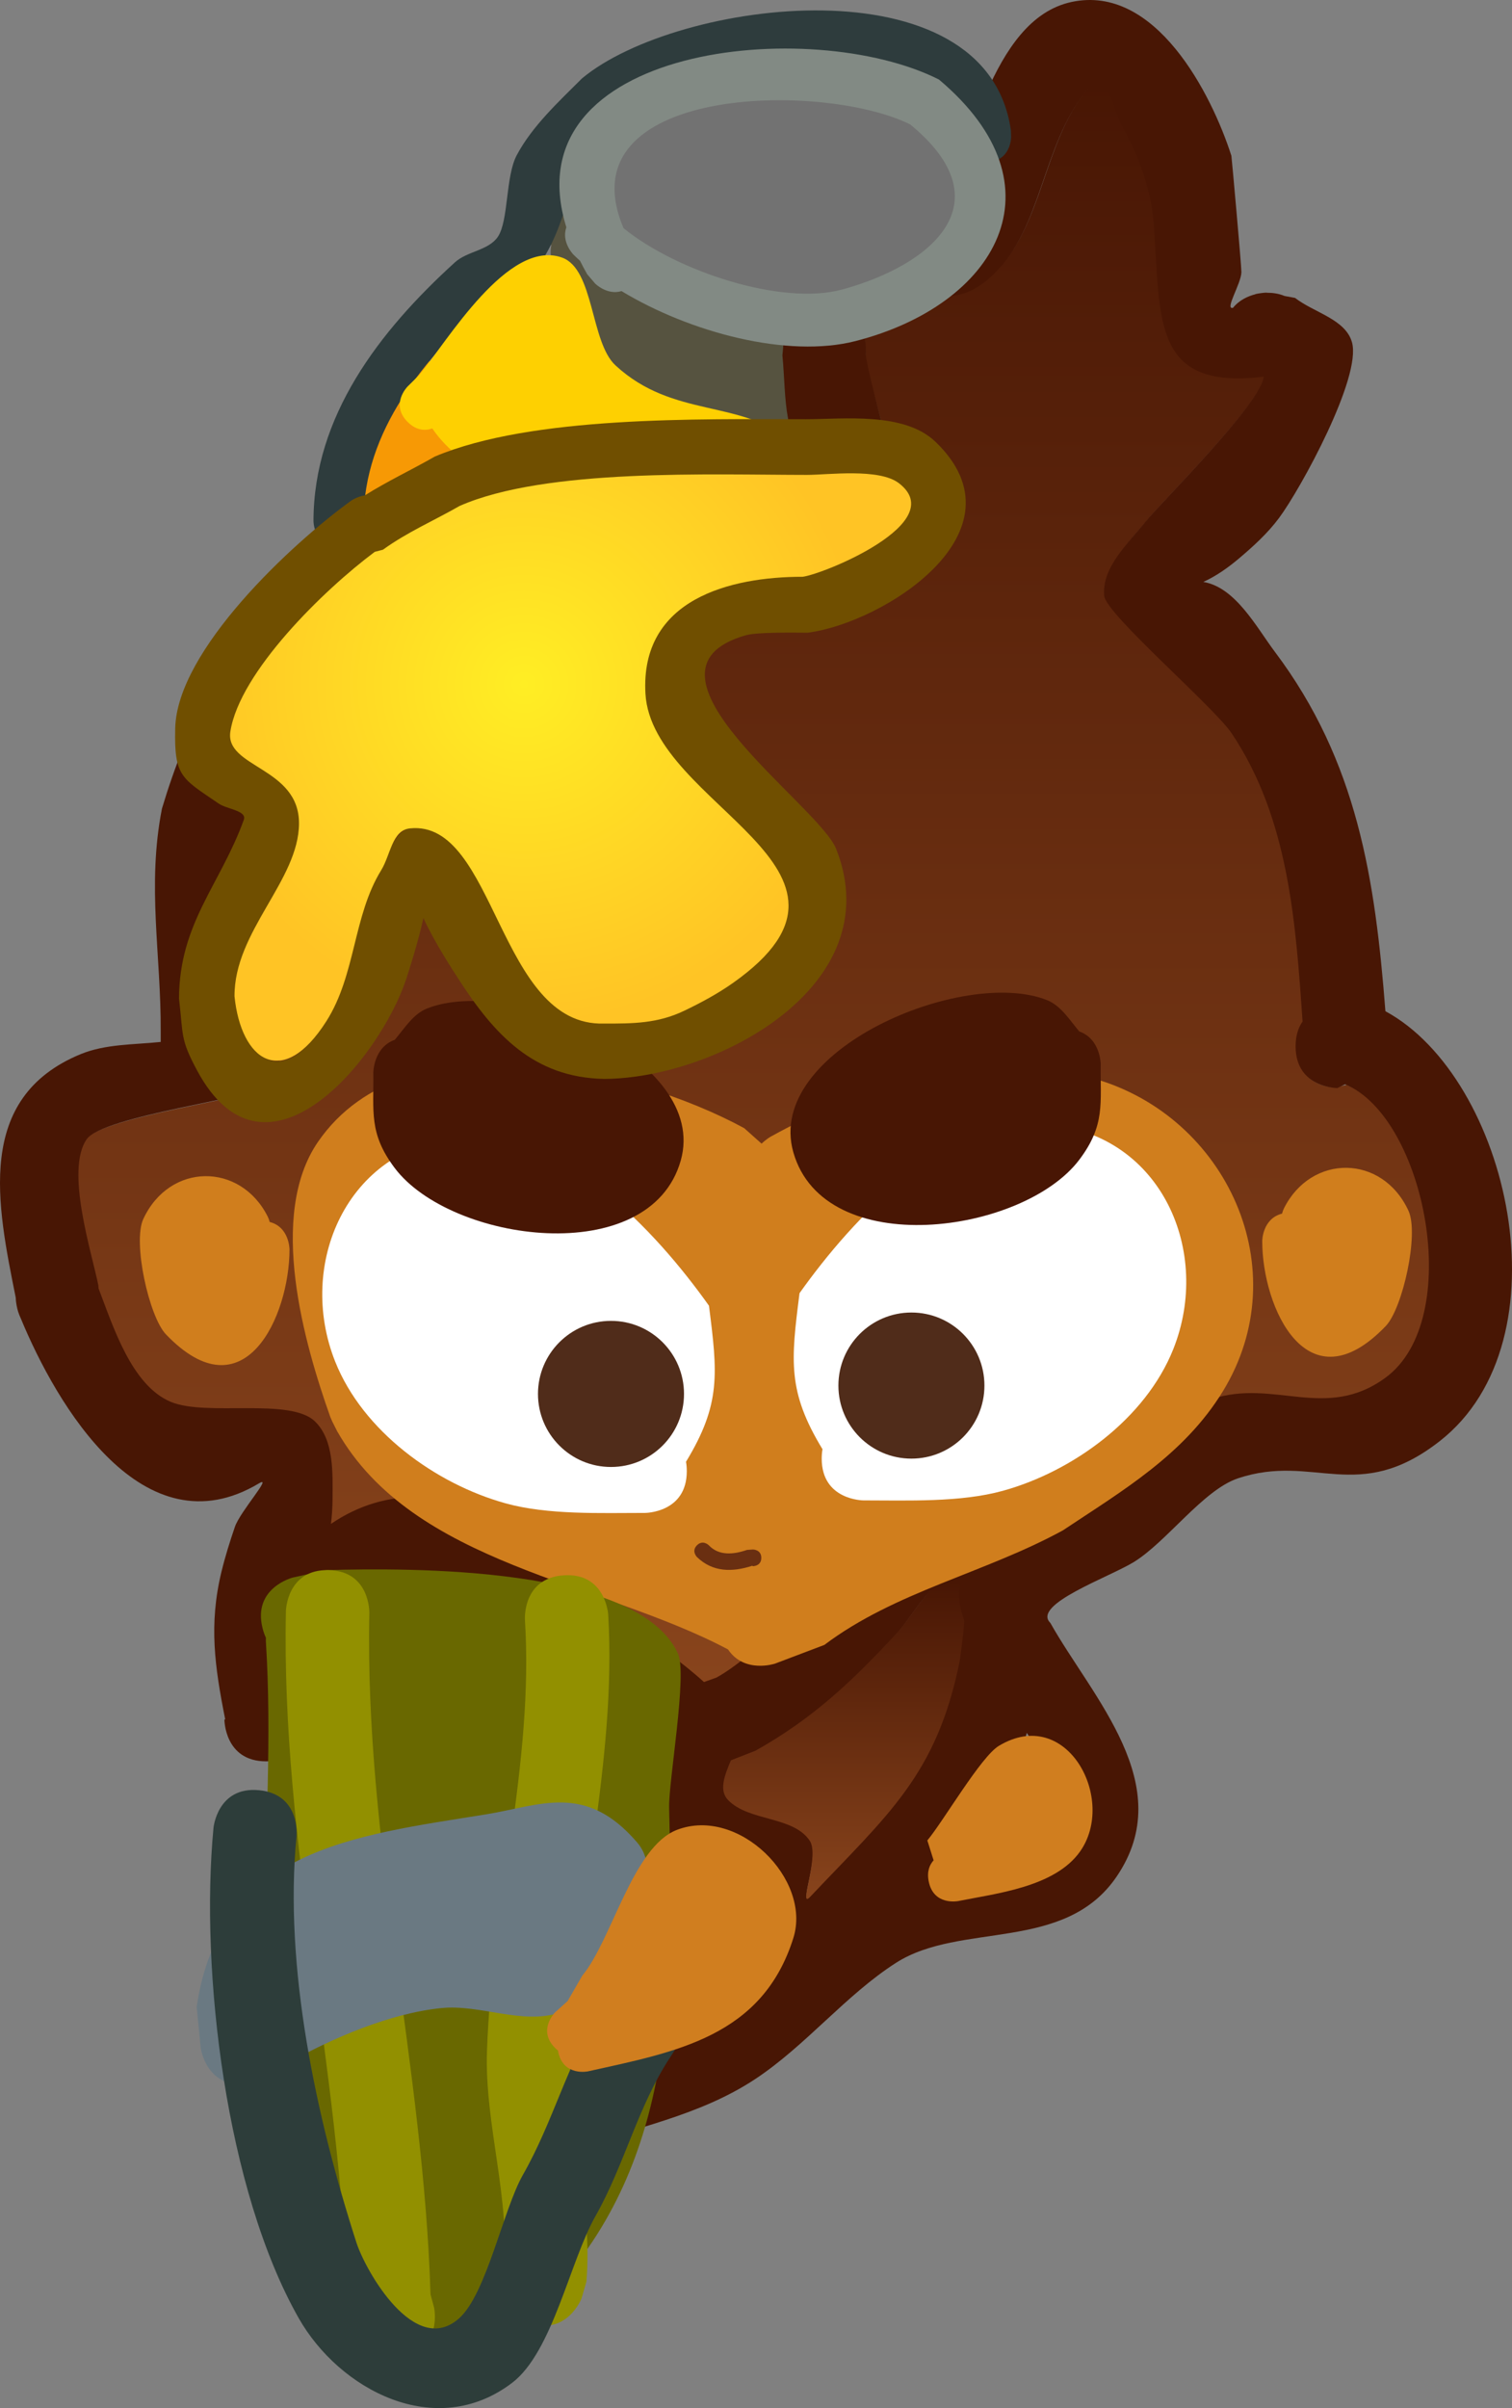 <svg version="1.1" xmlns="http://www.w3.org/2000/svg" xmlns:xlink="http://www.w3.org/1999/xlink" width="86.047" height="136.958" viewBox="0,0,86.047,136.958"><rect x="0" y="0" width="86.047" height="136.958" fill="#808080" stroke="none"/><defs><linearGradient x1="239.865" y1="116.831" x2="239.865" y2="208.126" gradientUnits="userSpaceOnUse" id="color-1"><stop offset="0" stop-color="#481604"/><stop offset="1" stop-color="#88441c"/></linearGradient><linearGradient x1="244.994" y1="202.257" x2="244.994" y2="220.367" gradientUnits="userSpaceOnUse" id="color-2"><stop offset="0" stop-color="#481604"/><stop offset="1" stop-color="#88441c"/></linearGradient><radialGradient cx="226.789" cy="151.28" r="19.379" gradientUnits="userSpaceOnUse" id="color-3"><stop offset="0" stop-color="#ffee24"/><stop offset="1" stop-color="#ffc425"/></radialGradient></defs><g transform="translate(-196.977,-112.366)"><g data-paper-data="{&quot;isPaintingLayer&quot;:true}" fill-rule="nonzero" stroke="none" stroke-linecap="butt" stroke-linejoin="miter" stroke-miterlimit="10" stroke-dasharray="" stroke-dashoffset="0" style="mix-blend-mode: normal"><path d="M228.353,126.309c-0.467,-0.443 -0.895,-1.192 -0.445,-2.318c0.808,-2.021 2.829,-1.212 2.829,-1.212l1.907,0.83c4.19,2.997 11.738,4.821 15.163,8.163c1.665,1.625 1.744,9.079 -0.097,10.483c-0.655,0.5 -5.872,-0.525 -6.903,-0.897c-6.393,-2.302 -9.193,-7.958 -12.209,-13.486c0,0 -0.408,-0.748 -0.245,-1.563z" fill="#565340" stroke-width="0.5"/><path d="M224.586,134.549c0.083,0.084 0.127,0.137 0.127,0.137l2.303,2.764c1.202,1.823 3.64,3.285 3.604,5.468c-0.101,6.237 -12.344,11.073 -16.236,5.465c-1.425,-2.053 3.053,-10.804 3.935,-13.156c0,0 1.221,-3.257 4.478,-2.036c0.894,0.335 1.451,0.824 1.788,1.357z" fill="#f79905" stroke-width="0.25"/><path d="M228.74,201.675c0,0 -0.01,-0.011 -0.029,-0.029c-0.018,-0.02 -0.028,-0.03 -0.028,-0.03l-1.684,-1.647c-4.211,-3.072 -8.163,-2.941 -11.237,-0.851c0.053,-0.445 0.084,-0.911 0.088,-1.4c0.01,-1.514 0.081,-3.381 -1.007,-4.435c-1.419,-1.375 -6.188,-0.271 -8.219,-1.123c-2.223,-0.933 -3.279,-4.273 -4.116,-6.461l-0.011,-0.168c-0.372,-1.858 -1.904,-6.565 -0.674,-8.336c0.906,-1.305 9.415,-2.364 10.103,-2.95c2.539,-2.165 0.212,-10.896 0.335,-13.815c0.207,-4.903 3.153,-8.554 5.956,-12.291c0,0 0.451,-0.602 0.51,-1.379c4.245,-2.174 10.277,-1.889 14.625,-2.682c4.046,-0.738 12.943,0.932 14.767,-3.913c0.068,-0.182 -1.772,-6.426 -1.886,-7.512c0.085,-1.075 -0.522,-2.804 0.374,-3.403c2.305,-1.538 4.377,1.728 7.485,-1.949c2.37,-2.804 2.432,-7.583 5.202,-10.344c0.698,-0.696 1.098,1.644 1.584,2.501c0.971,1.711 1.674,3.661 1.816,5.624c0.392,5.409 -0.098,9.414 6.269,8.639c-0.105,1.461 -5.859,7.178 -6.685,8.207c-1.018,1.269 -2.532,2.64 -2.386,4.261c0.094,1.043 6.259,6.343 7.277,7.863c3.232,4.828 3.64,10.768 4.03,16.435c-0.236,0.338 -0.397,0.798 -0.397,1.413c0,2.375 2.194,2.315 2.194,2.315l0.621,-0.15c4.557,1.869 6.836,13.403 2.27,16.723c-3.4,2.472 -6.341,0.039 -9.901,1.223c-3.106,1.033 -8.226,5.507 -11.073,7.732c-4.759,-5.797 -12.601,5.604 -17.167,8.126l-0.713,0.254c-2.528,-2.295 -6.569,-4.593 -8.292,-6.451z" data-paper-data="{&quot;noHover&quot;:false,&quot;origItem&quot;:[&quot;Path&quot;,{&quot;applyMatrix&quot;:true,&quot;segments&quot;:[[[170.80025,396.38215],[-2.66186,-2.41635],[0,0]],[[171.54944,396.1144],[0,0],[4.80784,-2.65583]],[[189.58176,387.56569],[-5.01039,-6.1033],[2.99762,-2.34279]],[[201.21079,379.44288],[-3.27063,1.08762],[3.74788,-1.24632]],[[211.62232,378.16821],[-3.57957,2.60223],[4.80813,-3.49536]],[[209.21685,360.5905],[4.79756,1.96767],[0,0]],[208.75136,360.81458],[[206.25136,358.31458],[0,2.5],[0,-0.64808]],[[206.66826,356.8308],[-0.2489,0.35563],[-0.41044,-5.96642]],[[202.42673,339.58165],[3.40326,5.08335],[-1.07087,-1.59953]],[[194.78364,331.33713],[0.09905,1.09838],[-0.15386,-1.7062]],[[197.29931,326.85554],[-1.07228,1.33604],[0.86976,-1.0837]],[[204.34022,318.21729],[-0.1105,1.53844],[-6.70302,0.81549]],[[197.75934,309.13635],[0.41228,5.69468],[-0.1496,-2.06633]],[[195.85577,303.21983],[1.02254,1.80181],[-0.51203,-0.90224]],[[194.19286,300.58914],[0.73482,-0.73229],[-2.91716,2.90713]],[[188.71744,311.48086],[2.49518,-2.95202],[-3.27225,3.87137]],[[180.85482,313.53861],[2.42668,-1.61898],[-0.94422,0.62994]],[[180.50133,316.92541],[0.08994,-1.1315],[0.1192,1.14264]],[[182.43097,325.0257],[0.07203,-0.19134],[-1.9205,5.10131]],[[166.95206,329.14571],[4.25978,-0.77648],[-4.57741,0.83437]],[[151.60155,331.93475],[4.46896,-2.2891],[-0.06137,0.81748]],[[151.0681,333.38167],[0,0],[-2.95078,3.93407]],[[144.81402,346.27441],[0.21773,-5.16229],[-0.1296,3.07273]],[[144.45368,360.7732],[2.67303,-2.27913],[-0.724,0.61731]],[[133.8181,363.88167],[0.95405,-1.37348],[-1.29462,1.86378]],[[134.51955,372.64138],[-0.39138,-1.95651],[0,0]],[[134.5311,372.81749],[0,0],[0.88082,2.30336]],[[138.85375,379.60627],[-2.34044,-0.98262],[2.1387,0.89793]],[[147.49562,380.77804],[-1.4938,-1.44744],[1.14466,1.10914]],[[148.54874,385.44225],[0.01101,-1.59383],[-0.00356,0.51499]],[[148.45503,386.91507],[0.05619,-0.469],[3.2366,-2.20036]],[[160.26355,387.79979],[-4.43315,-3.23467],[0,0]],[162.03132,389.53203],[[162.06094,389.56332],[-0.01891,-0.02058],[0.01992,0.01961]],[[162.09119,389.594],[0,0],[1.81399,1.95622]]],&quot;closed&quot;:true}]}" fill="url(#color-1)" stroke-width="0.5"/><path d="M238.664,212.467c-0.349,0.845 -0.708,1.669 -0.17,2.228c1.184,1.229 3.632,0.853 4.592,2.264c0.598,0.88 -0.711,3.966 0.019,3.192c4.41,-4.669 7.1,-6.764 8.408,-13.262c0.03,-0.286 0.21,-1.288 0.274,-2.27c-0.221,-0.672 -0.38,-1.34 -0.234,-1.985c-0.038,-0.054 -0.082,-0.099 -0.131,-0.134c-1.208,-0.84 -2.42,1.712 -3.418,2.792c-2.513,2.719 -4.659,4.798 -7.949,6.635zM237.038,208.031l0.712,-0.254c4.567,-2.523 12.368,-13.917 17.127,-8.12c2.847,-2.225 7.939,-6.682 11.045,-7.715c3.56,-1.184 6.489,1.261 9.889,-1.211c4.567,-3.32 2.272,-14.827 -2.285,-16.696l-0.442,0.213c0,0 -2.375,0 -2.375,-2.375c0,-0.616 0.16,-1.072 0.396,-1.409c-0.39,-5.667 -0.796,-11.555 -4.029,-16.383c-1.017,-1.519 -7.165,-6.787 -7.26,-7.831c-0.146,-1.621 1.371,-2.988 2.389,-4.257c0.826,-1.029 6.583,-6.743 6.688,-8.205c-6.367,0.775 -5.859,-3.216 -6.251,-8.625c-0.142,-1.963 -0.837,-3.908 -1.808,-5.62c-0.486,-0.857 -0.882,-3.194 -1.579,-2.499c-2.771,2.761 -2.831,7.541 -5.201,10.345c-3.108,3.677 -5.163,0.417 -7.468,1.954c-0.897,0.598 -0.25,2.142 -0.336,3.217c0.113,1.085 1.901,7.512 1.833,7.694c-1.824,4.845 -10.656,3.176 -14.702,3.913c-4.348,0.792 -10.335,0.475 -14.58,2.649c-0.058,0.776 -0.507,1.374 -0.507,1.374c-2.803,3.737 -5.733,7.342 -5.94,12.246c-0.123,2.919 2.197,11.606 -0.342,13.771c-0.688,0.586 -9.196,1.648 -10.102,2.952c-1.23,1.77 0.295,6.462 0.666,8.32l0.011,0.167c0.837,2.188 1.883,5.515 4.106,6.448c2.031,0.853 6.789,-0.262 8.208,1.113c1.087,1.053 1.011,2.916 1,4.43c-0.003,0.489 -0.036,0.953 -0.089,1.399c3.074,-2.09 7.005,-2.232 11.216,0.84l1.679,1.645c0,0 0.01,0.01 0.028,0.03c0.019,0.019 0.029,0.029 0.029,0.029c1.723,1.858 5.744,4.152 8.272,6.447zM238.993,219.367c-0.624,-1.497 -3.531,-0.661 -4.431,-2.01c-0.965,-1.447 0.646,-3.606 -0.008,-5.217c-0.481,-1.183 -2.227,-1.252 -3.309,-1.93c-2.264,-1.417 -4.113,-3.429 -5.941,-5.377l-1.123,-1.156c-4.761,-3.712 -8.068,0.277 -9.344,5.136c0,0 -0.1,0.368 -0.368,0.769l0.029,0.584c0,0 0,2.375 -2.375,2.375c-2.375,0 -2.375,-2.375 -2.375,-2.375l0.046,-0.009c-0.592,-2.983 -0.943,-5.396 -0.213,-8.401c0.209,-0.861 0.476,-1.709 0.762,-2.547c0.306,-0.894 2.184,-2.963 1.373,-2.479c-6.572,3.93 -11.504,-4.414 -13.559,-9.389c-0.123,-0.254 -0.192,-0.506 -0.231,-0.71c-0.026,-0.133 -0.047,-0.29 -0.053,-0.462c-1.056,-5.263 -2.347,-11.365 3.698,-13.851c1.415,-0.581 3.014,-0.533 4.552,-0.693v-0.586c0.024,-4.364 -0.794,-8.29 0.071,-12.685c2.834,-9.469 8.803,-17.526 19.522,-18.181c4.093,-0.25 8.19,-1.231 12.345,-1.425c0.988,-0.046 1.979,-0.023 2.968,-0.003c0.824,0.017 3.079,0.912 2.441,0.39c-2.007,-1.643 -1.725,-4.059 -1.966,-6.553c0.246,-2.506 0.104,-5.43 2.514,-7.231c1.19,-0.89 5.372,0.668 6.304,-0.895c1.893,-3.175 2.983,-10.966 7.622,-11.975c4.795,-1.043 7.986,5.24 9.11,8.742c0.014,0.044 0.575,6.265 0.57,6.62c-0.011,0.66 -0.978,2.162 -0.476,2.029c0.361,-0.449 0.861,-0.664 1.258,-0.767c0.006,-0.004 0.012,-0.007 0.018,-0.011c0,0 0.119,-0.033 0.311,-0.056c0.191,-0.028 0.314,-0.028 0.314,-0.028l0.032,0.006c0.294,-0.002 0.652,0.037 1.002,0.184l0.594,0.109c1.08,0.84 2.863,1.204 3.239,2.519c0.566,1.982 -2.922,8.351 -4.153,10.002c-0.649,0.871 -1.465,1.613 -2.295,2.313c-0.613,0.516 -1.281,0.987 -2.01,1.32c1.834,0.301 3.033,2.594 4.066,3.967c4.708,6.253 5.712,12.947 6.296,20.448c7.028,3.801 10.445,18.71 3.087,24.454c-4.664,3.64 -7.146,0.661 -11.482,2.114c-1.975,0.662 -4.042,3.602 -5.926,4.761c-1.4,0.861 -5.826,2.413 -4.747,3.461c2.382,4.237 7.302,9.234 3.775,14.422c-2.958,4.352 -8.874,2.553 -12.559,4.91c-2.857,1.828 -5.133,4.705 -8.004,6.605c-3.22,2.13 -6.913,2.751 -10.471,4.05c0,0 -2.232,0.811 -3.043,-1.42c-0.811,-2.232 1.42,-3.043 1.42,-3.043c3.16,-1.145 6.638,-1.639 9.475,-3.549c1.174,-0.79 2.256,-1.76 3.327,-2.75c-0.882,-1.153 -1.096,-3.132 -1.678,-4.527zM256.673,216.314c0.974,-1.242 0.016,-3.38 -1.259,-5.394c-0.866,2.984 -2.059,5.334 -4.017,7.626c2.131,-0.338 4.171,-0.823 5.276,-2.232z" fill="#481604" stroke-width="0.5"/><path d="M239.962,211.94c3.29,-1.837 5.573,-4.012 8.086,-6.732c0.998,-1.081 2.223,-3.624 3.431,-2.784c0.049,0.034 0.094,0.08 0.132,0.135c-0.146,0.645 0.023,1.322 0.244,1.994c-0.064,0.982 -0.233,1.997 -0.263,2.283c-1.308,6.498 -4.097,8.74 -8.507,13.408c-0.731,0.773 0.568,-2.315 -0.03,-3.195c-0.96,-1.411 -3.462,-1.081 -4.646,-2.31c-0.538,-0.559 -0.189,-1.409 0.161,-2.254z" data-paper-data="{&quot;noHover&quot;:false,&quot;origItem&quot;:[&quot;Path&quot;,{&quot;applyMatrix&quot;:true,&quot;segments&quot;:[[[172.51281,401.05289],[0,0],[-0.36795,0.88976]],[[172.33372,403.39822],[-0.56679,-0.58843],[1.24647,1.29407]],[[177.16823,405.78198],[-1.01044,-1.48571],[0.62999,0.92631]],[[177.18855,409.14265],[-0.76926,0.81436],[4.64313,-4.91535]],[[186.04108,395.17983],[-1.37707,6.84158],[0.03145,-0.30114]],[[186.32959,392.7901],[-0.06723,1.03404],[-0.23276,-0.7076]],[[186.08317,390.70064],[-0.15364,0.67909],[-0.04047,-0.05734]],[[185.94517,390.56001],[0.05171,0.03594],[-1.27184,-0.88401]],[[182.34663,393.49974],[1.05113,-1.13762],[-2.64545,2.86312]],[[173.97766,400.48519],[3.46375,-1.93392],[0,0]]],&quot;closed&quot;:true}]}" fill="url(#color-2)" stroke-width="0.5"/><path d="M215.771,192.946c-1.482,-4.176 -3.572,-11.459 -0.698,-15.637c5.052,-7.345 18.032,-4.164 24.255,-0.781l0.99,0.882c0.275,-0.262 0.519,-0.398 0.519,-0.398c5.43,-3.004 12.233,-5.073 18.432,-3.293c7.501,2.154 11.55,10.833 7.3,17.777c-2.208,3.607 -5.711,5.65 -9.102,7.907c-4.466,2.44 -9.544,3.477 -13.576,6.516l-2.811,1.065c0,0 -1.741,0.58 -2.672,-0.809c-7.317,-3.874 -17.891,-4.798 -22.238,-12.4l-0.286,-0.566c0,0 -0.024,-0.047 -0.057,-0.131c-0.038,-0.082 -0.056,-0.132 -0.056,-0.132z" fill="#d07e1d" stroke-width="0.5"/><path d="M269.938,181.389c0.026,-0.104 0.062,-0.206 0.111,-0.305c1.551,-3.091 5.584,-3.087 7.081,0.137c0.616,1.326 -0.331,5.56 -1.288,6.56c-4.461,4.657 -7.032,-1.042 -7.032,-4.829c0,0 0,-1.273 1.128,-1.563z" fill="#d07e1d" stroke-width="0.5"/><path d="M213.452,183.427c0,3.787 -2.571,9.485 -7.032,4.829c-0.958,-1 -1.904,-5.234 -1.288,-6.56c1.498,-3.224 5.53,-3.228 7.081,-0.137c0.049,0.098 0.085,0.2 0.111,0.305c1.128,0.29 1.128,1.563 1.128,1.563z" data-paper-data="{&quot;index&quot;:null}" fill="#d07e1d" stroke-width="0.5"/><path d="M212.11,205.514c-0.075,-0.161 -0.14,-0.342 -0.191,-0.546c-0.578,-2.303 1.725,-2.881 1.725,-2.881l1.906,-0.422c4.685,-0.135 17.727,-0.239 20.007,4.74c0.548,1.197 -0.534,7.238 -0.5,8.767c0.217,9.69 0.503,19.592 -6.351,27.249c-5.684,5.523 -13.005,3.143 -15.105,-4.448c-2.96,-10.696 -0.806,-21.48 -1.493,-32.252c0,0 -0.005,-0.078 0.001,-0.207z" fill="#696800" stroke-width="0.5"/><path d="M219.864,246.432c-2.321,0.503 -2.824,-1.817 -2.824,-1.817l-0.31,-1.614c-0.399,-13.063 -3.764,-25.813 -3.482,-39.014c0,0 0.051,-2.374 2.425,-2.323c2.374,0.051 2.323,2.425 2.323,2.425c-0.28,13.115 3.084,25.783 3.481,38.768l0.204,0.752c0,0 0.503,2.321 -1.817,2.824z" fill="#929000" stroke-width="0.5"/><path d="M226.993,244.43c-2.21,-0.868 -1.342,-3.078 -1.342,-3.078l-0.031,0.328c0.459,-4.165 -1.076,-8.437 -0.929,-12.685c0.281,-8.133 2.685,-16.367 2.158,-24.518c0,0 -0.148,-2.37 2.222,-2.518c2.37,-0.148 2.518,2.222 2.518,2.222c0.503,8.353 -1.886,16.703 -2.153,25.022c-0.14,4.375 1.286,8.593 0.912,12.933l-0.276,0.953c0,0 -0.868,2.21 -3.078,1.342z" fill="#929000" stroke-width="0.5"/><path d="M212.71,229.951c-0.295,0.436 -0.796,0.813 -1.643,0.926c-2.354,0.314 -2.668,-2.039 -2.668,-2.039l-0.23,-2.334c1.327,-8.965 8.87,-9.723 16.452,-10.946c3.107,-0.501 5.674,-1.841 8.628,1.611c2.187,2.557 -2.206,8.954 -4.449,9.675c-2.13,0.685 -4.481,-0.493 -6.707,-0.27c-2.905,0.291 -6.248,1.721 -8.75,3.139c0,0 -0.253,0.142 -0.632,0.238z" fill="#6a7982" stroke-width="0.5"/><path d="M234.855,225.389c1.997,1.285 0.712,3.282 0.712,3.282l-0.463,0.72c-1.843,2.807 -2.575,6.068 -4.241,9.018c-1.456,2.56 -2.433,7.724 -4.745,9.481c-4.354,3.31 -9.832,0.387 -12.141,-3.68c-4.13,-7.273 -5.628,-19.697 -4.85,-27.892c0,0 0.228,-2.364 2.591,-2.136c2.364,0.228 2.136,2.591 2.136,2.591c-0.731,7.464 1.12,16.043 3.405,23.134c0.519,1.609 3.322,6.557 5.845,4.312c1.555,-1.384 2.511,-6.185 3.628,-8.155c1.733,-3.034 2.505,-6.288 4.377,-9.244l0.463,-0.72c0,0 1.285,-1.997 3.282,-0.712z" fill="#2d3d3a" stroke-width="0.5"/><path d="M243.785,194.79c-2,-3.288 -1.798,-5.021 -1.307,-8.876c3.014,-4.241 8.473,-10.178 14.312,-9.575c6.304,0.652 9.159,7.226 6.961,12.751c-1.577,3.963 -5.717,6.96 -9.694,8.062c-2.429,0.673 -5.441,0.545 -7.942,0.547c0,0 -2.375,0 -2.375,-2.375c0,-0.194 0.016,-0.371 0.045,-0.535z" fill="#ffffff" stroke-width="0.5"/><path d="M244.69,191.169c0,-2.295 1.86,-4.155 4.155,-4.155c2.295,0 4.155,1.86 4.155,4.155c0,2.295 -1.86,4.155 -4.155,4.155c-2.295,0 -4.155,-1.86 -4.155,-4.155z" fill="#502c1a" stroke-width="0.5"/><path d="M259.619,172.903c-0.031,2.207 0.27,3.441 -1.212,5.412c-3.191,4.245 -14.521,5.795 -16.283,-0.419c-1.641,-5.785 9.677,-10.543 14.432,-8.651c0.795,0.316 1.276,1.112 1.84,1.782c1.223,0.435 1.223,1.875 1.223,1.875z" data-paper-data="{&quot;index&quot;:null}" fill="#481604" stroke-width="0.5"/><path d="M236.062,196.037c0,2.375 -2.375,2.375 -2.375,2.375c-2.502,-0.002 -5.513,0.126 -7.942,-0.547c-3.977,-1.102 -8.117,-4.099 -9.694,-8.062c-2.199,-5.526 0.657,-12.1 6.961,-12.751c5.84,-0.604 11.298,5.334 14.312,9.575c0.49,3.855 0.692,5.588 -1.307,8.876c0.029,0.163 0.045,0.341 0.045,0.535z" data-paper-data="{&quot;index&quot;:null}" fill="#ffffff" stroke-width="0.5"/><path d="M219.446,171.502c0.564,-0.67 1.045,-1.465 1.84,-1.782c4.754,-1.893 16.072,2.865 14.432,8.651c-1.762,6.214 -13.092,4.664 -16.283,0.419c-1.481,-1.971 -1.181,-3.205 -1.212,-5.412c0,0 0,-1.44 1.223,-1.875z" fill="#481604" stroke-width="0.5"/><path d="M227.593,191.644c0,-2.295 1.86,-4.155 4.155,-4.155c2.295,0 4.155,1.86 4.155,4.155c0,2.295 -1.86,4.155 -4.155,4.155c-2.295,0 -4.155,-1.86 -4.155,-4.155z" fill="#502c1a" stroke-width="0.5"/><path d="M240.302,200.967c0,0.475 -0.475,0.475 -0.475,0.475l-0.04,-0.024c-1.143,0.37 -2.246,0.37 -3.145,-0.495c0,0 -0.336,-0.336 0,-0.672c0.336,-0.336 0.672,0 0.672,0c0.579,0.615 1.42,0.526 2.173,0.265l0.34,-0.024c0,0 0.475,0 0.475,0.475z" fill="#6a2f11" stroke-width="0.5"/><path d="M228.728,228.985c-0.055,-0.044 -0.111,-0.093 -0.166,-0.149c-1.007,-1.007 0,-2.015 0,-2.015l0.72,-0.649c0.276,-0.478 0.551,-0.957 0.827,-1.435c1.693,-2.031 2.869,-7.333 5.396,-8.301c3.502,-1.341 7.673,2.809 6.622,6.151c-1.771,5.63 -6.704,6.478 -11.678,7.583c0,0 -1.391,0.309 -1.7,-1.082c-0.008,-0.035 -0.014,-0.069 -0.02,-0.103z" fill="#d07e1f" stroke-width="0.5"/><path d="M250.108,218.169l-0.357,-1.13c0.918,-1.1 3.047,-4.766 4.071,-5.38c3.881,-2.33 6.723,3.058 4.613,6.02c-1.433,2.011 -4.751,2.373 -6.93,2.809c0,0 -1.397,0.279 -1.676,-1.118c-0.113,-0.565 0.048,-0.947 0.28,-1.201z" fill="#d07e1f" stroke-width="0.5"/><path d="M253.095,121.582c-1.425,0 -1.425,-1.425 -1.425,-1.425l0.011,-0.013c-0.279,-2.721 -2.345,-2.953 -4.802,-3.539c-5.209,-1.243 -10.694,-1.138 -14.859,2.325c-2.892,2.893 -2.37,5.527 -4.334,8.477c-0.053,0.08 -2.537,1.65 -2.876,1.964c-3.689,3.42 -7.151,7.47 -7.143,12.633c0,0 0,1.425 -1.425,1.425c-1.425,0 -1.425,-1.425 -1.425,-1.425c0.008,-5.96 3.738,-10.801 8.054,-14.722c0.702,-0.637 1.916,-0.668 2.443,-1.456c0.611,-0.914 0.428,-3.423 1.068,-4.629c0.886,-1.668 2.401,-3.057 3.716,-4.371c5.407,-4.515 23.041,-6.779 24.41,2.965l0.011,0.367c0,0 0,1.425 -1.425,1.425z" fill="#2e3c3d" stroke-width="0.5"/><path d="M221.577,136.734c-0.38,0.132 -0.891,0.14 -1.403,-0.372c-1.007,-1.007 0,-2.015 0,-2.015l0.673,-0.665c1.574,-1.889 5.041,-7.763 8.113,-6.667c1.837,0.656 1.611,4.808 3.043,6.131c3.31,3.057 7.158,1.88 10.08,4.375l0.507,-0.435l1.135,1.324c0.217,0.25 0.348,0.576 0.348,0.933c0,0.787 -0.638,1.425 -1.425,1.425h-1.52c-6.249,0 -15.973,1.185 -19.551,-4.035z" fill="#fed001" stroke-width="0.5"/><path d="M232.509,125.331c3.005,2.45 8.926,4.395 12.361,3.46c5.094,-1.386 9.294,-4.868 3.86,-9.326c-5.065,-2.494 -19.638,-2.209 -16.221,5.866zM229.208,125.295c-3.206,-10.355 13.947,-12.077 21.206,-8.404c7.241,6.089 3.235,12.828 -4.754,14.874c-3.841,0.984 -9.396,-0.475 -13.313,-2.843c-0.821,0.251 -1.5,-0.428 -1.5,-0.428l-0.453,-0.53c-0.147,-0.26 -0.284,-0.515 -0.409,-0.766c-0.127,-0.114 -0.25,-0.229 -0.368,-0.345c0,0 -0.711,-0.711 -0.408,-1.559z" fill="#828a84" stroke-width="0.5"/><path d="M232.46,125.34c-3.417,-8.075 11.249,-8.394 16.313,-5.9c5.435,4.458 1.217,8.008 -3.877,9.394c-3.435,0.935 -9.432,-1.044 -12.436,-3.493z" data-paper-data="{&quot;noHover&quot;:false,&quot;origItem&quot;:[&quot;Path&quot;,{&quot;applyMatrix&quot;:true,&quot;segments&quot;:[[[465.01834,250.6614],[0,0],[6.00978,4.89946]],[[489.74058,257.58222],[-6.87014,1.86926],[10.18719,-2.77178]],[[497.46003,238.9297],[10.86908,8.91691],[-10.12906,-4.98781]],[[465.01837,250.6614],[-6.83481,-16.15053],[0,0]]],&quot;closed&quot;:true,&quot;fillColor&quot;:[0,0,0,1],&quot;strokeWidth&quot;:0.5}]}" fill="#727272" stroke-width="0.25"/><g stroke-width="0.5"><path d="M218.376,143.833c-2.913,2.173 -7.645,6.76 -8.181,10.147c-0.327,2.066 3.916,1.986 3.904,5.2c-0.012,3.235 -3.712,6.096 -3.687,9.793c0.372,3.65 2.565,5.479 5.063,1.549c1.682,-2.646 1.492,-6.004 3.095,-8.606c0.539,-0.875 0.816,-2.368 1.838,-2.475c4.885,-0.51 4.904,11.224 10.935,11.031c1.638,0.003 3.002,0.007 4.514,-0.713c0.967,-0.461 1.916,-0.973 2.791,-1.592c9.168,-6.49 -4.649,-9.875 -5.017,-16.27c-0.31,-5.38 4.989,-6.799 9.106,-6.796c1.182,-0.148 8.258,-2.937 5.308,-5.187c-1.13,-0.861 -4.023,-0.455 -5.207,-0.455c-5.422,-0.001 -14.763,-0.376 -19.661,1.781c-1.491,0.852 -2.94,1.463 -4.334,2.47zM217.742,140.539c1.298,-0.815 2.619,-1.429 3.985,-2.209c5.54,-2.33 15.044,-2.122 21.111,-2.122c2.173,-0 5.595,-0.422 7.372,1.28c5.333,5.109 -2.996,10.328 -7.271,10.862c-0.682,0 -2.849,-0.046 -3.519,0.146c-7.087,2.023 4.151,9.641 5.144,12.155c3.088,7.819 -6.907,13.066 -13.221,13.077c-3.998,-0.083 -6.239,-2.512 -8.306,-5.732c-0.192,-0.299 -1.326,-2.009 -1.964,-3.419c-0.311,1.434 -0.884,3.187 -0.984,3.489c-1.52,4.551 -7.997,12.425 -11.889,5.194c-0.979,-1.819 -0.787,-1.997 -1.036,-4.105c0.021,-4.297 2.351,-6.468 3.687,-10.159c0.192,-0.531 -0.956,-0.604 -1.422,-0.923c-2.116,-1.447 -2.547,-1.528 -2.481,-4.287c0.105,-4.445 6.637,-10.503 10.004,-12.937c0,0 0.336,-0.24 0.79,-0.309z" fill="#704f00"/><path d="M218.772,143.629c1.394,-1.007 2.872,-1.636 4.362,-2.488c4.898,-2.158 14.349,-1.767 19.772,-1.766c1.184,0 4.091,-0.393 5.221,0.468c2.951,2.25 -4.291,5.179 -5.473,5.327c-4.116,-0.003 -9.255,1.271 -8.945,6.651c0.368,6.394 14.173,9.942 5.005,16.432c-0.874,0.619 -1.843,1.143 -2.81,1.604c-1.512,0.721 -2.907,0.726 -4.546,0.723c-6.031,0.193 -6.165,-11.611 -11.05,-11.101c-1.022,0.107 -1.102,1.51 -1.641,2.385c-1.603,2.602 -1.433,5.933 -3.115,8.58c-2.499,3.93 -4.857,2.24 -5.229,-1.41c-0.025,-3.697 3.658,-6.598 3.67,-9.833c0.012,-3.214 -4.233,-3.167 -3.906,-5.233c0.536,-3.388 5.303,-8.043 8.216,-10.216z" data-paper-data="{&quot;noHover&quot;:false,&quot;origItem&quot;:[&quot;Path&quot;,{&quot;applyMatrix&quot;:true,&quot;segments&quot;:[[[260.05719,475.22517],[0,0],[-2.68604,2.00396]],[[252.51284,484.58283],[0.49435,-3.12412],[-0.30145,1.90506]],[[256.11312,489.37807],[0.01117,-2.96354],[-0.01125,2.98317]],[[252.71328,498.40947],[-0.02286,-3.40938],[0.34265,3.36641]],[[257.38268,499.83803],[-2.30413,3.62437],[1.55135,-2.44026]],[[260.23685,491.90154],[-1.4787,2.39977],[0.49709,-0.80672]],[[261.93191,489.61949],[-0.94244,0.09849],[4.50479,-0.47076]],[[272.01557,499.79242],[-5.56155,0.17777],[1.51077,0.00291]],[[276.17808,499.13463],[-1.3945,0.6645],[0.89157,-0.42485]],[[278.7515,497.6663],[-0.80606,0.57067],[8.45415,-5.98535]],[[274.12528,482.66282],[0.33936,5.89661],[-0.28553,-4.96134]],[[282.52237,476.39532],[-3.79596,-0.00249],[1.0904,-0.13643]],[[287.4172,471.61191],[2.72098,2.07524],[-1.04163,-0.79443]],[[282.61557,471.19242],[1.09198,0.00012],[-5.00051,-0.00054]],[[264.48421,472.83515],[4.5171,-1.98963],[-1.37484,0.78562]],[[260.48743,475.11302],[1.28517,-0.92884],[0,0]]],&quot;closed&quot;:true}]}" fill="url(#color-3)"/></g></g></g></svg>